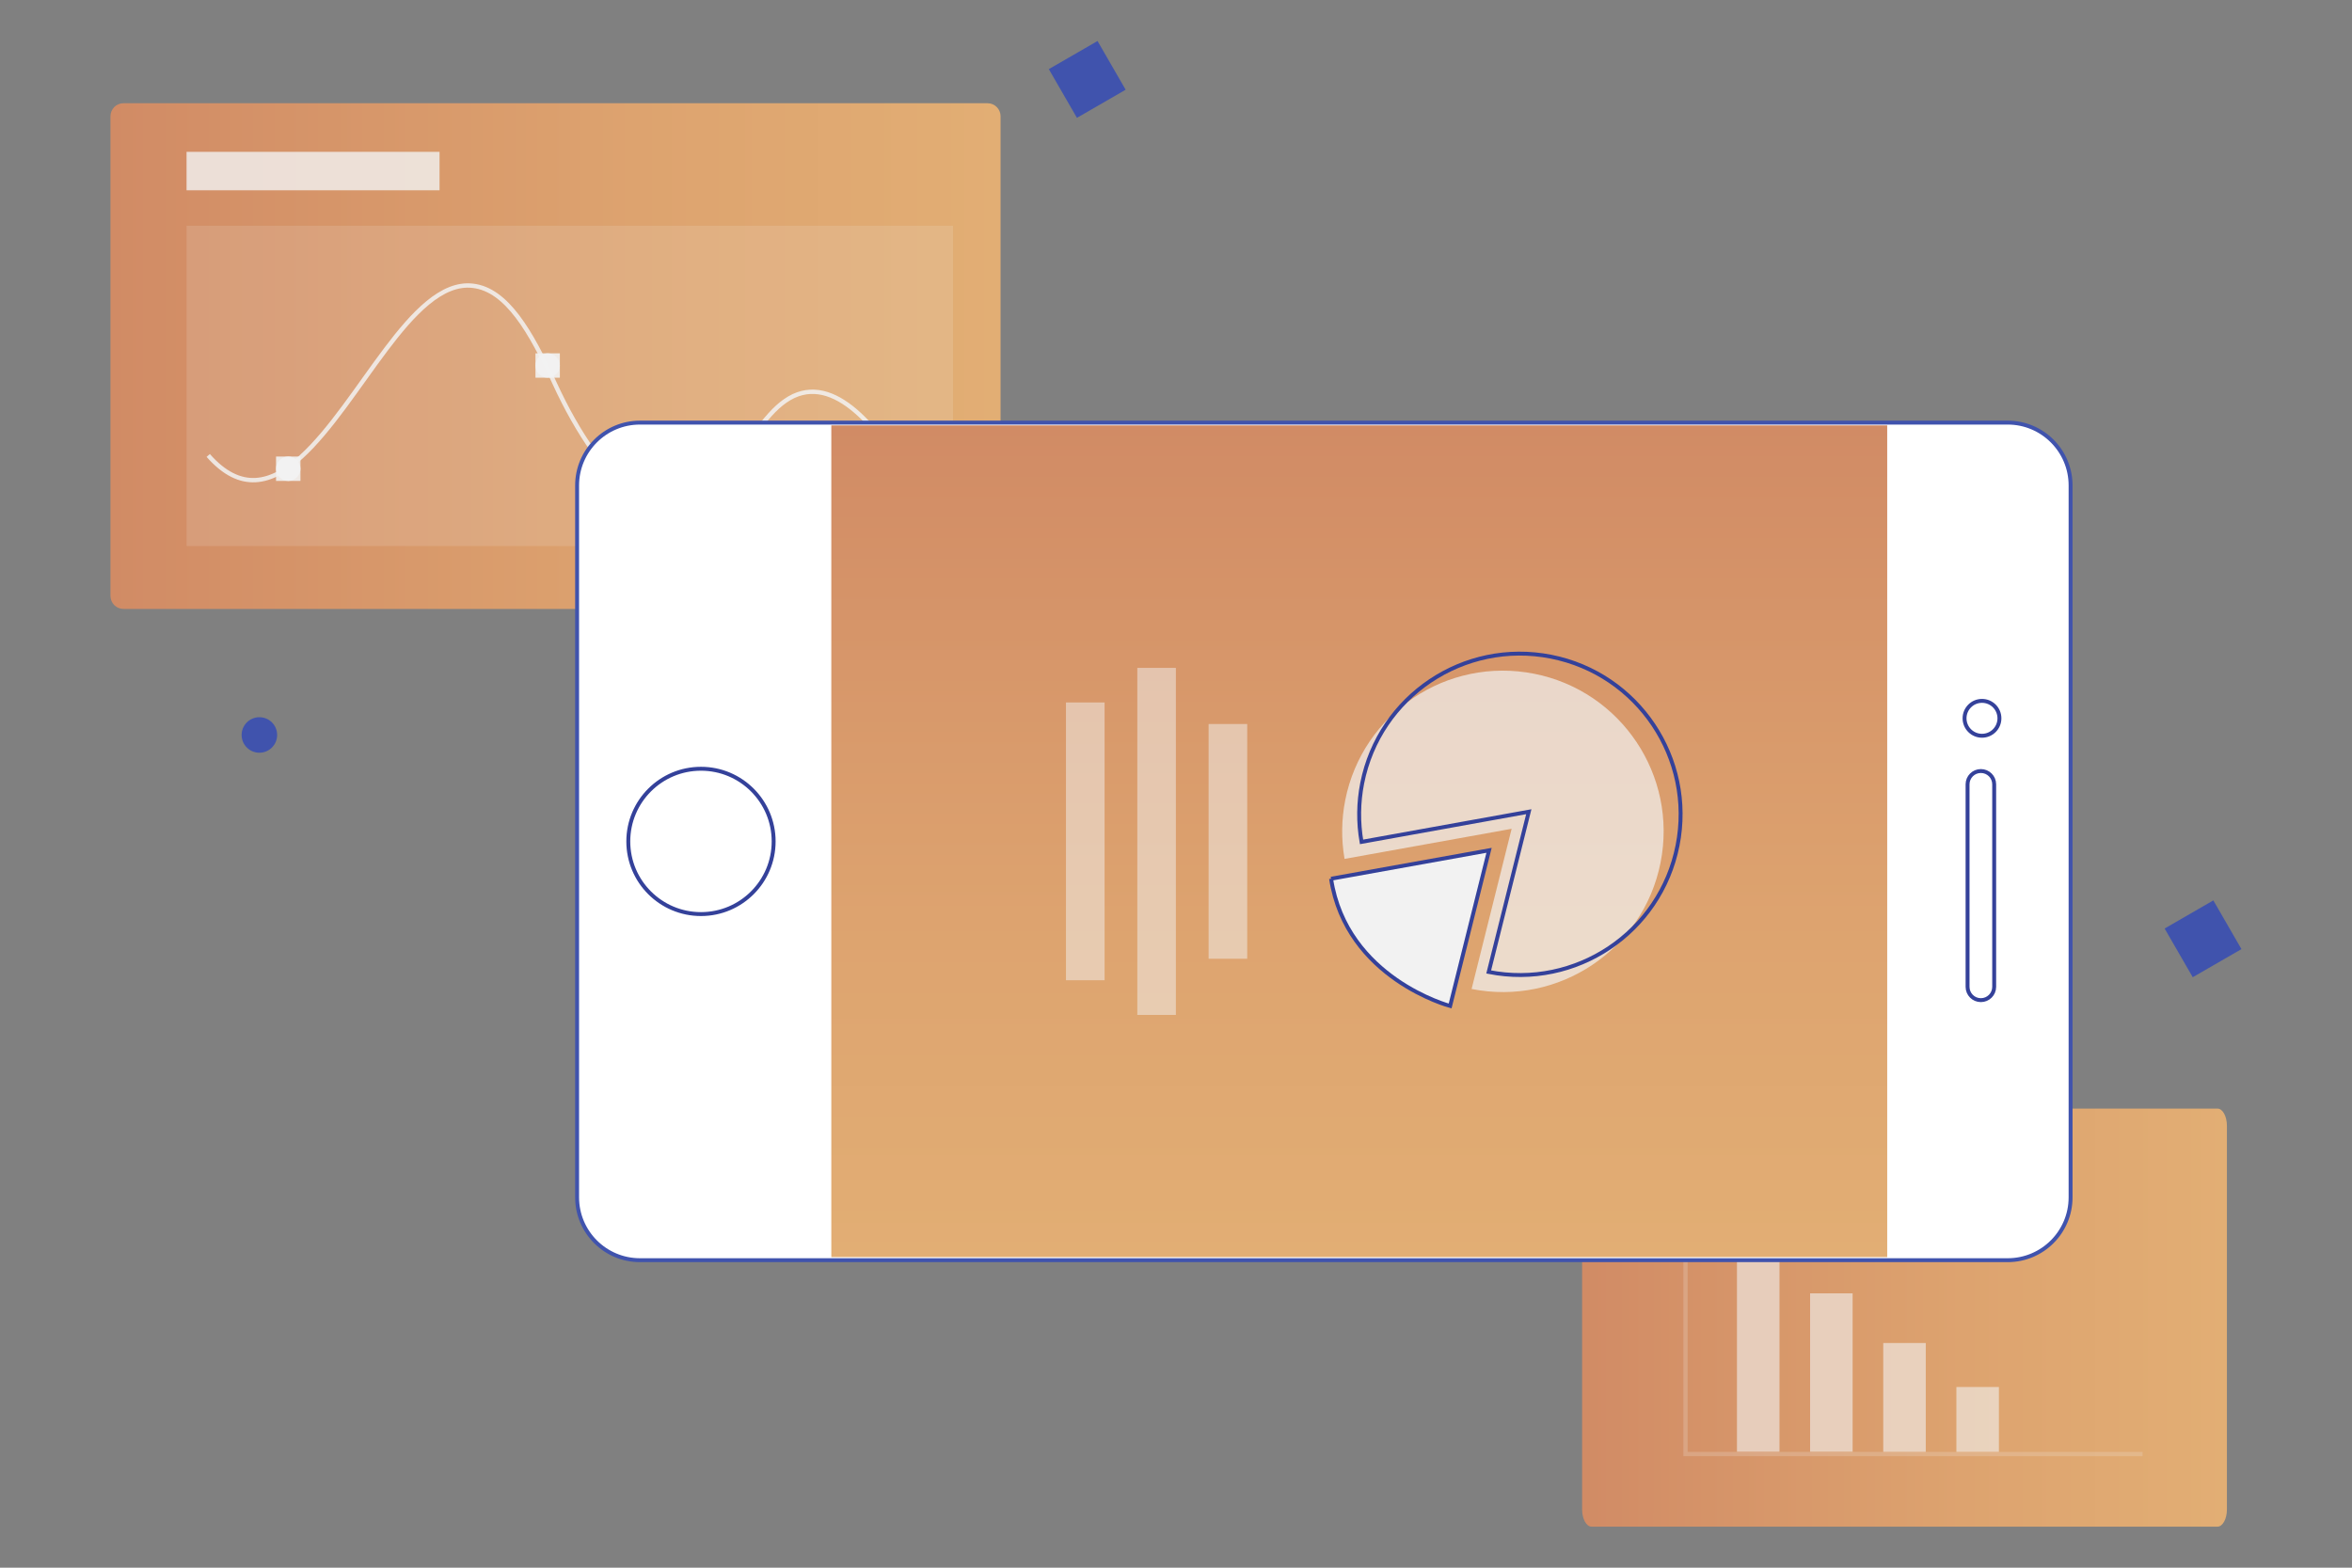 <?xml version="1.0" encoding="utf-8"?>
<!-- Generator: Adobe Illustrator 22.0.1, SVG Export Plug-In . SVG Version: 6.00 Build 0)  -->
<svg version="1.1" id="Layer_1" xmlns="http://www.w3.org/2000/svg" xmlns:xlink="http://www.w3.org/1999/xlink" x="0px" y="0px"
	 viewBox="0 0 600 400" style="enable-background:new 0 0 600 400;" xml:space="preserve">
<rect x="0" y="0" width="600" height="400" fill="#808080" stroke="none"/>
<style type="text/css">
	.st0{fill:url(#SVGID_1_);}
	.st1{opacity:0.2;fill:none;stroke:#F2F2F2;stroke-width:1.09;stroke-miterlimit:10;enable-background:new    ;}
	.st2{opacity:0.6;fill:#F2F2F2;enable-background:new    ;}
	.st3{fill:url(#SVGID_2_);}
	.st4{opacity:0.2;}
	.st5{opacity:0.7;fill:#F2F2F2;enable-background:new    ;}
	.st6{opacity:0.8;}
	.st7{fill:#F2F2F2;}
	.st8{opacity:0.85;fill:none;stroke:#F2F2F2;stroke-width:1.11;stroke-miterlimit:10;enable-background:new    ;}
	.st9{opacity:0.9;fill:#F2F2F2;enable-background:new    ;}
	.st10{clip-path:url(#SVGID_4_);}
	.st11{clip-path:url(#SVGID_6_);}
	.st12{clip-path:url(#SVGID_8_);}
	.st13{fill:#FFFFFF;stroke:#4053AD;stroke-miterlimit:10;}
	.st14{fill:url(#SVGID_9_);}
	.st15{fill:none;stroke:#34419A;stroke-miterlimit:10;}
	.st16{fill:#F2F2F2;stroke:#34419A;stroke-miterlimit:10;}
	.st17{opacity:0.5;}
	.st18{clip-path:url(#SVGID_11_);}
	.st19{clip-path:url(#SVGID_13_);}
	.st20{clip-path:url(#SVGID_15_);}
	.st21{fill:#4053AD;}
</style>
<title>Easy Access on mobile and tablet</title>
<linearGradient id="SVGID_1_" gradientUnits="userSpaceOnUse" x1="403.6" y1="65.805" x2="568.09" y2="65.805" gradientTransform="matrix(1 0 0 -1 0 402)">
	<stop  offset="0" style="stop-color:#D18B65"/>
	<stop  offset="0.59" style="stop-color:#DDA36F"/>
	<stop  offset="1" style="stop-color:#E2AE74"/>
</linearGradient>
<path class="st0" d="M565.69,389.53H406c-1.32,0-2.4-2-2.4-4.37v-97.93c0-2.41,1.08-4.37,2.4-4.37h159.69c1.33,0,2.4,2,2.4,4.37
	v97.93C568.09,387.57,567,389.53,565.69,389.53z"/>
<polyline class="st1" points="429.98,302.24 429.98,371 546.57,371 "/>
<rect x="443.1" y="320.83" class="st2" width="10.85" height="49.58"/>
<rect x="461.76" y="330" class="st2" width="10.85" height="40.41"/>
<rect x="480.42" y="342.67" class="st2" width="10.85" height="27.77"/>
<rect x="499.08" y="353.9" class="st2" width="10.85" height="16.54"/>
<linearGradient id="SVGID_2_" gradientUnits="userSpaceOnUse" x1="28.18" y1="311.145" x2="255.25" y2="311.145" gradientTransform="matrix(1 0 0 -1 0 402)">
	<stop  offset="0" style="stop-color:#D18B65"/>
	<stop  offset="0.59" style="stop-color:#DDA36F"/>
	<stop  offset="1" style="stop-color:#E2AE74"/>
</linearGradient>
<path class="st3" d="M31.5,26.34h220.43c1.834,0,3.32,1.486,3.32,3.32v122.39c0,1.834-1.486,3.32-3.32,3.32H31.5
	c-1.834,0-3.32-1.486-3.32-3.32V29.66C28.18,27.826,29.666,26.34,31.5,26.34z"/>
<g class="st4">
	<rect x="47.59" y="57.59" class="st5" width="195.54" height="81.72"/>
</g>
<g class="st6">
	<rect x="47.59" y="38.74" class="st7" width="64.54" height="9.81"/>
</g>
<path class="st8" d="M53.12,116.21c16.54,18.79,31.41-8.64,45.37-27.12c6.79-9,14.21-17.14,22.16-16.17
	c8.63,1,14.79,11.73,20.82,24.84c11.93,25.91,29.3,43,44.35,22.52c4.75-6.47,9.26-14.38,14.51-18c11.2-7.82,23.11,5.3,32.49,21.83"
	/>
<rect x="70.42" y="116.49" class="st9" width="6.22" height="6.22"/>
<g>
	<defs>
		<rect id="SVGID_3_" x="70.42" y="116.49" width="6.22" height="6.22"/>
	</defs>
	<clipPath id="SVGID_4_">
		<use xlink:href="#SVGID_3_"  style="overflow:visible;"/>
	</clipPath>
	<g class="st10">
		<path class="st7" d="M76.64,119.6c0,1.718-1.392,3.11-3.11,3.11s-3.11-1.392-3.11-3.11s1.392-3.11,3.11-3.11
			S76.64,117.882,76.64,119.6L76.64,119.6"/>
	</g>
</g>
<rect x="136.6" y="90.15" class="st9" width="6.22" height="6.22"/>
<g>
	<defs>
		<rect id="SVGID_5_" x="136.6" y="90.15" width="6.22" height="6.22"/>
	</defs>
	<clipPath id="SVGID_6_">
		<use xlink:href="#SVGID_5_"  style="overflow:visible;"/>
	</clipPath>
	<g class="st11">
		<path class="st9" d="M142.82,93.27c-0.006,1.718-1.402,3.106-3.12,3.1c-1.718-0.006-3.106-1.402-3.1-3.12
			c0.006-1.714,1.396-3.1,3.11-3.1c1.718,0,3.11,1.392,3.11,3.11C142.82,93.263,142.82,93.267,142.82,93.27"/>
	</g>
</g>
<rect x="187.69" y="110.61" class="st9" width="6.23" height="6.22"/>
<g>
	<defs>
		<rect id="SVGID_7_" x="187.69" y="110.61" width="6.23" height="6.22"/>
	</defs>
	<clipPath id="SVGID_8_">
		<use xlink:href="#SVGID_7_"  style="overflow:visible;"/>
	</clipPath>
	<g class="st12">
		<path class="st7" d="M193.92,113.72c0.006,1.723-1.387,3.124-3.11,3.13s-3.124-1.387-3.13-3.11
			c-0.006-1.723,1.387-3.124,3.11-3.13c0.003,0,0.007,0,0.01,0C192.519,110.61,193.914,112.001,193.92,113.72"/>
	</g>
</g>
<path class="st13" d="M528.21,123.87V305.5c0,8.859-7.181,16.04-16.04,16.04H163.26c-8.859,0-16.04-7.181-16.04-16.04V123.87
	c0-8.859,7.181-16.04,16.04-16.04h348.91C521.029,107.83,528.21,115.011,528.21,123.87z"/>
<linearGradient id="SVGID_9_" gradientUnits="userSpaceOnUse" x1="-7060.3" y1="2185.75" x2="-6848.09" y2="2185.75" gradientTransform="matrix(6.123234e-17 1 1 -6.123234e-17 -1839 7168.84)">
	<stop  offset="0" style="stop-color:#D18B65"/>
	<stop  offset="0.59" style="stop-color:#DDA36F"/>
	<stop  offset="1" style="stop-color:#E2AE74"/>
</linearGradient>
<rect x="212.07" y="108.54" class="st14" width="269.36" height="212.21"/>
<path class="st5" d="M385.62,211.47l-10.21,40.87c22.21,4.409,43.79-10.021,48.199-32.232s-10.021-43.79-32.232-48.199
	c-22.21-4.409-43.79,10.021-48.199,32.232c-0.983,4.949-1.043,10.038-0.178,15.009L385.62,211.47z"/>
<path class="st15" d="M390,207.11L379.77,248c22.214,4.392,43.782-10.055,48.174-32.269s-10.055-43.782-32.269-48.174
	c-22.214-4.392-43.782,10.055-48.174,32.269c-0.977,4.942-1.035,10.021-0.171,14.984L390,207.11z"/>
<path class="st16" d="M339.56,224.21l40.3-7.25l-9.93,39.72C369.93,256.68,343.48,249.68,339.56,224.21"/>
<g class="st17">
	<g>
		<defs>
			<rect id="SVGID_10_" x="308.32" y="184.74" width="9.85" height="59.88"/>
		</defs>
		<clipPath id="SVGID_11_">
			<use xlink:href="#SVGID_10_"  style="overflow:visible;"/>
		</clipPath>
		<g class="st18">
			<rect x="308.32" y="184.74" class="st7" width="9.85" height="59.89"/>
		</g>
	</g>
</g>
<g class="st17">
	<g>
		<defs>
			<rect id="SVGID_12_" x="290.13" y="170.41" width="9.85" height="88.55"/>
		</defs>
		<clipPath id="SVGID_13_">
			<use xlink:href="#SVGID_12_"  style="overflow:visible;"/>
		</clipPath>
		<g class="st19">
			<rect x="290.12" y="170.41" class="st7" width="9.85" height="88.55"/>
		</g>
	</g>
</g>
<g class="st17">
	<g>
		<defs>
			<rect id="SVGID_14_" x="271.93" y="179.24" width="9.85" height="70.88"/>
		</defs>
		<clipPath id="SVGID_15_">
			<use xlink:href="#SVGID_14_"  style="overflow:visible;"/>
		</clipPath>
		<g class="st20">
			<rect x="271.93" y="179.24" class="st7" width="9.85" height="70.88"/>
		</g>
	</g>
</g>
<circle class="st15" cx="505.61" cy="183.28" r="4.45"/>
<path class="st15" d="M508.72,200.12v51.68c0,1.872-1.518,3.39-3.39,3.39h-0.01c-1.872,0-3.39-1.518-3.39-3.39v-51.68
	c0-1.872,1.518-3.39,3.39-3.39h0.01C507.202,196.73,508.72,198.248,508.72,200.12z"/>
<circle class="st15" cx="178.82" cy="214.69" r="18.54"/>
<path class="st21" d="M70.7,187.49c0.022,2.502-1.988,4.548-4.49,4.57c-2.502,0.022-4.548-1.988-4.57-4.49
	c-0.022-2.502,1.988-4.548,4.49-4.57c0.013,0,0.027,0,0.04,0c2.496-0.006,4.524,2.014,4.53,4.51c0,0.003,0,0.007,0,0.01"/>
<rect x="270.188" y="13.091" transform="matrix(0.866 -0.5 0.5 0.866 27.026 141.397)" class="st21" width="14.35" height="14.35"/>
<rect x="554.84" y="232.371" transform="matrix(0.866 -0.5 0.5 0.866 -44.477 313.101)" class="st21" width="14.35" height="14.35"/>
</svg>
